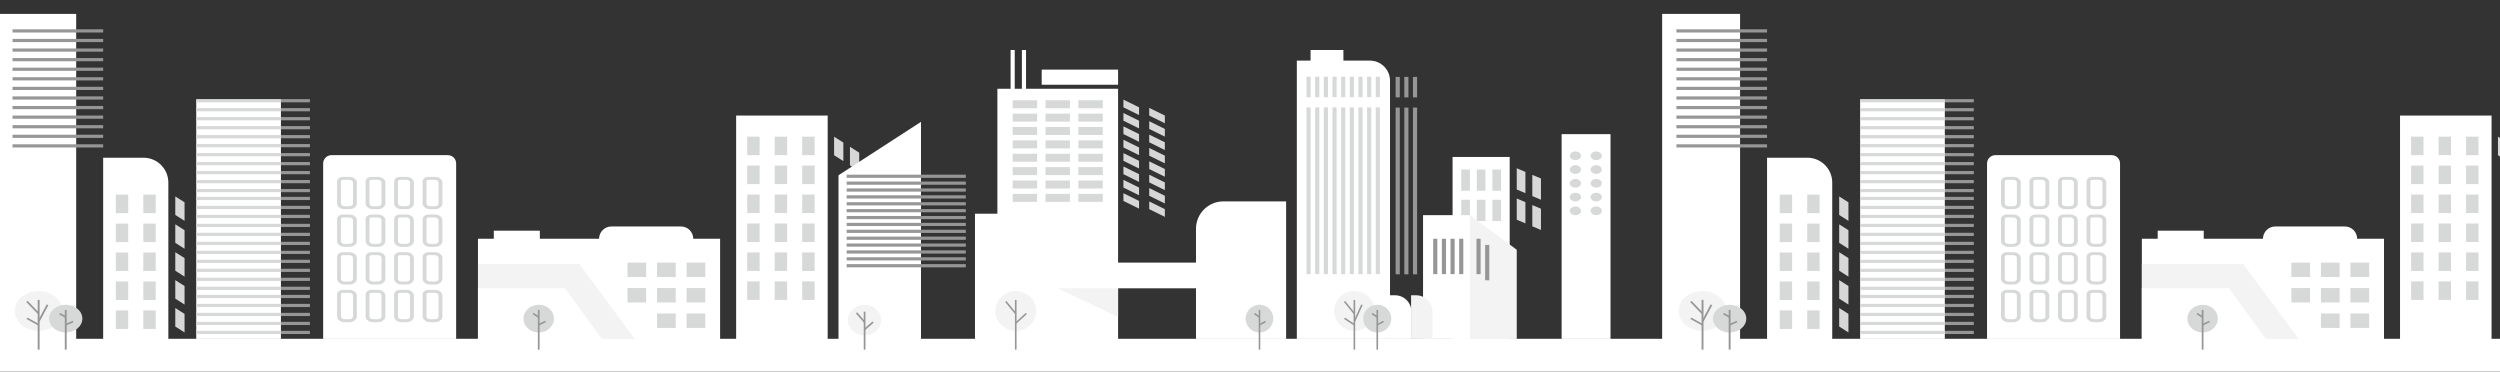 <?xml version="1.0" encoding="UTF-8"?><svg id="uuid-1ce0f21d-16c3-47d2-9b20-6084aa1a8373" xmlns="http://www.w3.org/2000/svg" xmlns:xlink="http://www.w3.org/1999/xlink" viewBox="0 0 1440 214"><rect x="0" y="0" width="1440" height="214" fill="#333333" stroke="none"/><defs><clipPath id="uuid-5279087c-1b4a-4439-a111-fe7d763db487"><rect x="0" width="1440" height="214" style="fill:none; stroke-width:0px;"/></clipPath></defs><rect y="195.143" width="1440" height="18.857" style="fill:#fff; stroke-width:0px;"/><g style="clip-path:url(#uuid-5279087c-1b4a-4439-a111-fe7d763db487);"><polygon points="485.77 92.797 480.434 89.401 480.434 78.736 485.77 82.132 485.77 92.797" style="fill:#d7d7d7; stroke-width:0px;"/><polygon points="494.913 98.617 489.577 95.221 489.577 84.556 494.913 87.952 494.913 98.617" style="fill:#d7d7d7; stroke-width:0px;"/><polygon points="106.303 127.203 100.967 123.807 100.967 113.143 106.303 116.539 106.303 127.203" style="fill:#d7d7d7; stroke-width:0px;"/><polygon points="106.303 143.271 100.967 139.875 100.967 129.211 106.303 132.607 106.303 143.271" style="fill:#d7d7d7; stroke-width:0px;"/><polygon points="106.303 159.339 100.967 155.943 100.967 145.279 106.303 148.675 106.303 159.339" style="fill:#d7d7d7; stroke-width:0px;"/><polygon points="106.303 175.407 100.967 172.011 100.967 161.346 106.303 164.743 106.303 175.407" style="fill:#d7d7d7; stroke-width:0px;"/><polygon points="106.303 191.475 100.967 188.079 100.967 177.414 106.303 180.811 106.303 191.475" style="fill:#d7d7d7; stroke-width:0px;"/><rect x="836.689" y="90.405" width="32.888" height="104.809" style="fill:#fff; stroke-width:0px;"/><rect x="841.676" y="97.654" width="4.986" height="12.232" style="fill:#d7d8d8; stroke-width:0px;"/><rect x="850.64" y="97.654" width="4.986" height="12.232" style="fill:#d7d8d8; stroke-width:0px;"/><rect x="859.605" y="97.654" width="4.986" height="12.232" style="fill:#d7d8d8; stroke-width:0px;"/><rect x="841.676" y="115.062" width="4.986" height="12.232" style="fill:#d7d8d8; stroke-width:0px;"/><rect x="850.64" y="115.062" width="4.986" height="12.232" style="fill:#d7d8d8; stroke-width:0px;"/><rect x="859.605" y="115.062" width="4.986" height="12.232" style="fill:#d7d8d8; stroke-width:0px;"/><polygon points="878.634 111.264 873.648 109.159 873.648 96.927 878.634 99.032 878.634 111.264" style="fill:#d7d7d7; stroke-width:0px;"/><polygon points="887.599 115.048 882.612 112.943 882.612 100.712 887.599 102.817 887.599 115.048" style="fill:#d7d7d7; stroke-width:0px;"/><polygon points="878.634 128.672 873.648 126.567 873.648 114.336 878.634 116.441 878.634 128.672" style="fill:#d7d7d7; stroke-width:0px;"/><polygon points="887.599 132.457 882.612 130.352 882.612 118.12 887.599 120.225 887.599 132.457" style="fill:#d7d7d7; stroke-width:0px;"/><rect x="819.677" y="123.929" width="26.986" height="71.285" style="fill:#fff; stroke-width:0px;"/><polygon points="873.648 195.214 846.662 195.214 846.662 123.929 873.648 143.862 873.648 195.214" style="fill:#f3f3f3; stroke-width:0px;"/><path d="m746.97,34.91h42.079c6.402,0,11.599,5.197,11.599,11.599v148.705h-53.678V34.91h0Z" style="fill:#fff; stroke-width:0px;"/><rect x="754.889" y="28.794" width="18.919" height="8.565" style="fill:#fff; stroke-width:0px;"/><path d="m800.647,170.071h2.874c5.213,0,9.446,4.233,9.446,9.446v15.697h-12.319v-25.143h0Z" style="fill:#fff; stroke-width:0px;"/><path d="m812.783,170.071h2.874c5.213,0,9.446,4.233,9.446,9.446v15.697h-12.319v-25.143h0Z" style="fill:#f3f3f3; stroke-width:0px;"/><rect x="574.497" y="51.13" width="69.517" height="145.024" style="fill:#fff; stroke-width:0px;"/><polygon points="530.498 196.154 482.98 196.154 482.98 100.941 530.498 70.18 530.498 196.154" style="fill:#fff; stroke-width:0px;"/><rect x="600.015" y="40.098" width="43.998" height="8.711" style="fill:#fff; stroke-width:0px;"/><rect x="615.855" y="151.262" width="76.557" height="14.798" style="fill:#fff; stroke-width:0px;"/><path d="m704.665,116.001h36.144v79.213h-51.918v-63.439c0-8.706,7.068-15.773,15.773-15.773Z" style="fill:#fff; stroke-width:0px;"/><rect x="561.59" y="123.097" width="21.706" height="73.057" style="fill:#fff; stroke-width:0px;"/><rect x="424.023" y="66.565" width="52.712" height="129.589" style="fill:#fff; stroke-width:0px;"/><rect x="275.309" y="137.52" width="139.474" height="58.634" style="fill:#fff; stroke-width:0px;"/><polygon points="365.595 195.214 275.309 195.214 275.309 152.059 333.706 152.059 365.595 195.214" style="fill:#f3f3f3; stroke-width:0px;"/><polygon points="346.586 195.214 275.309 195.214 275.309 166.06 325.467 166.06 346.586 195.214" style="fill:#fff; stroke-width:0px;"/><path d="m190.936,89.367h67.01c2.648,0,4.797,2.15,4.797,4.797v101.05h-76.604v-101.05c0-2.648,2.15-4.797,4.797-4.797Z" style="fill:#fff; stroke-width:0px;"/><rect x="284.428" y="132.876" width="26.519" height="6.003" style="fill:#fff; stroke-width:0px;"/><rect x="113.038" y="57.392" width="48.774" height="137.823" style="fill:#fff; stroke-width:0px;"/><path d="m59.424,90.849h23.232c7.9,0,14.313,6.414,14.313,14.313v90.151h-37.545v-104.465h0Z" style="fill:#fff; stroke-width:0px;"/><rect x="-1" y="8.003" width="44.878" height="187.328" style="fill:#fff; stroke-width:0px;"/><rect x="7.213" y="16.885" width="52.211" height="1.841" style="fill:#969696; opacity:.99; stroke-width:0px;"/><rect x="7.213" y="22.404" width="52.211" height="1.841" style="fill:#969696; opacity:.99; stroke-width:0px;"/><rect x="7.213" y="27.923" width="52.211" height="1.841" style="fill:#969696; opacity:.99; stroke-width:0px;"/><rect x="7.213" y="33.442" width="52.211" height="1.841" style="fill:#969696; opacity:.99; stroke-width:0px;"/><rect x="7.213" y="38.96" width="52.211" height="1.841" style="fill:#969696; opacity:.99; stroke-width:0px;"/><rect x="7.213" y="44.48" width="52.211" height="1.841" style="fill:#969696; opacity:.99; stroke-width:0px;"/><rect x="7.213" y="49.999" width="52.211" height="1.841" style="fill:#969696; opacity:.99; stroke-width:0px;"/><rect x="7.213" y="55.518" width="52.211" height="1.841" style="fill:#969696; opacity:.99; stroke-width:0px;"/><rect x="7.213" y="61.037" width="52.211" height="1.841" style="fill:#969696; opacity:.99; stroke-width:0px;"/><rect x="7.213" y="66.555" width="52.211" height="1.841" style="fill:#969696; opacity:.99; stroke-width:0px;"/><rect x="7.213" y="72.075" width="52.211" height="1.841" style="fill:#969696; opacity:.99; stroke-width:0px;"/><rect x="7.213" y="77.594" width="52.211" height="1.841" style="fill:#969696; opacity:.99; stroke-width:0px;"/><rect x="7.213" y="83.113" width="52.211" height="1.841" style="fill:#969696; opacity:.99; stroke-width:0px;"/><rect x="752.548" y="44.197" width="2.384" height="11.778" style="fill:#d7d8d8; stroke-width:0px;"/><rect x="757.535" y="44.197" width="2.384" height="11.778" style="fill:#d7d8d8; stroke-width:0px;"/><rect x="762.521" y="44.197" width="2.384" height="11.778" style="fill:#d7d8d8; stroke-width:0px;"/><rect x="767.508" y="44.197" width="2.384" height="11.778" style="fill:#d7d8d8; stroke-width:0px;"/><rect x="772.494" y="44.197" width="2.384" height="11.778" style="fill:#d7d8d8; stroke-width:0px;"/><rect x="777.481" y="44.197" width="2.384" height="11.778" style="fill:#d7d8d8; stroke-width:0px;"/><rect x="782.467" y="44.197" width="2.384" height="11.778" style="fill:#d7d8d8; stroke-width:0px;"/><rect x="787.454" y="44.197" width="2.384" height="11.778" style="fill:#d7d8d8; stroke-width:0px;"/><rect x="792.44" y="44.197" width="2.384" height="11.778" style="fill:#d7d8d8; stroke-width:0px;"/><rect x="752.548" y="61.865" width="2.384" height="96.041" style="fill:#d7d8d8; stroke-width:0px;"/><rect x="757.535" y="61.865" width="2.384" height="96.041" style="fill:#d7d8d8; stroke-width:0px;"/><rect x="762.521" y="61.865" width="2.384" height="96.041" style="fill:#d7d8d8; stroke-width:0px;"/><rect x="767.508" y="61.865" width="2.384" height="96.041" style="fill:#d7d8d8; stroke-width:0px;"/><rect x="772.494" y="61.865" width="2.384" height="96.041" style="fill:#d7d8d8; stroke-width:0px;"/><rect x="777.481" y="61.865" width="2.384" height="96.041" style="fill:#d7d8d8; stroke-width:0px;"/><rect x="782.467" y="61.865" width="2.384" height="96.041" style="fill:#d7d8d8; stroke-width:0px;"/><rect x="787.454" y="61.865" width="2.384" height="96.041" style="fill:#d7d8d8; stroke-width:0px;"/><rect x="792.44" y="61.865" width="2.384" height="96.041" style="fill:#d7d8d8; stroke-width:0px;"/><rect x="825.524" y="137.52" width="2.384" height="20.386" style="fill:#969696; stroke-width:0px;"/><rect x="830.511" y="137.52" width="2.384" height="20.386" style="fill:#969696; stroke-width:0px;"/><rect x="835.498" y="137.52" width="2.384" height="20.386" style="fill:#969696; stroke-width:0px;"/><rect x="840.484" y="137.52" width="2.384" height="20.386" style="fill:#969696; stroke-width:0px;"/><rect x="850.457" y="137.52" width="2.384" height="20.386" style="fill:#969696; stroke-width:0px;"/><rect x="855.443" y="141.069" width="2.384" height="20.386" style="fill:#969696; stroke-width:0px;"/><rect x="803.892" y="61.969" width="2.384" height="96.041" style="fill:#969696; stroke-width:0px;"/><rect x="808.878" y="61.969" width="2.384" height="96.041" style="fill:#969696; stroke-width:0px;"/><rect x="813.865" y="61.969" width="2.384" height="96.041" style="fill:#969696; stroke-width:0px;"/><rect x="803.892" y="44.301" width="2.384" height="11.779" style="fill:#969696; stroke-width:0px;"/><rect x="808.878" y="44.301" width="2.384" height="11.779" style="fill:#969696; stroke-width:0px;"/><rect x="813.865" y="44.301" width="2.384" height="11.779" style="fill:#969696; stroke-width:0px;"/><rect x="899.497" y="77.268" width="28.159" height="117.946" style="fill:#fff; stroke-width:0px;"/><path d="m910.667,89.726c0,1.376-1.445,2.492-3.227,2.492s-3.227-1.116-3.227-2.492,1.445-2.492,3.227-2.492,3.227,1.116,3.227,2.492Z" style="fill:#d7d8d8; stroke-width:0px;"/><path d="m922.651,89.726c0,1.376-1.445,2.492-3.227,2.492s-3.227-1.116-3.227-2.492,1.445-2.492,3.227-2.492,3.227,1.116,3.227,2.492Z" style="fill:#d7d8d8; stroke-width:0px;"/><path d="m910.667,97.654c0,1.376-1.445,2.492-3.227,2.492s-3.227-1.116-3.227-2.492,1.445-2.492,3.227-2.492,3.227,1.116,3.227,2.492Z" style="fill:#d7d8d8; stroke-width:0px;"/><path d="m922.651,97.654c0,1.376-1.445,2.492-3.227,2.492s-3.227-1.116-3.227-2.492,1.445-2.492,3.227-2.492,3.227,1.116,3.227,2.492Z" style="fill:#d7d8d8; stroke-width:0px;"/><path d="m910.667,105.582c0,1.376-1.445,2.492-3.227,2.492s-3.227-1.116-3.227-2.492,1.445-2.492,3.227-2.492,3.227,1.116,3.227,2.492Z" style="fill:#d7d8d8; stroke-width:0px;"/><path d="m922.651,105.582c0,1.376-1.445,2.492-3.227,2.492s-3.227-1.116-3.227-2.492,1.445-2.492,3.227-2.492,3.227,1.116,3.227,2.492Z" style="fill:#d7d8d8; stroke-width:0px;"/><path d="m910.667,113.51c0,1.376-1.445,2.492-3.227,2.492s-3.227-1.115-3.227-2.492,1.445-2.492,3.227-2.492,3.227,1.116,3.227,2.492Z" style="fill:#d7d8d8; stroke-width:0px;"/><path d="m922.651,113.51c0,1.376-1.445,2.492-3.227,2.492s-3.227-1.115-3.227-2.492,1.445-2.492,3.227-2.492,3.227,1.116,3.227,2.492Z" style="fill:#d7d8d8; stroke-width:0px;"/><path d="m910.667,121.437c0,1.376-1.445,2.492-3.227,2.492s-3.227-1.116-3.227-2.492,1.445-2.492,3.227-2.492,3.227,1.116,3.227,2.492Z" style="fill:#d7d8d8; stroke-width:0px;"/><path d="m922.651,121.437c0,1.376-1.445,2.492-3.227,2.492s-3.227-1.116-3.227-2.492,1.445-2.492,3.227-2.492,3.227,1.116,3.227,2.492Z" style="fill:#d7d8d8; stroke-width:0px;"/><polygon points="644.014 182.643 609.255 166.06 644.014 166.06 644.014 182.643" style="fill:#f3f3f3; stroke-width:0px;"/><rect x="487.674" y="100.608" width="68.637" height="1.841" style="fill:#969696; opacity:.99; stroke-width:0px;"/><rect x="487.674" y="104.572" width="68.637" height="1.841" style="fill:#969696; opacity:.99; stroke-width:0px;"/><rect x="487.674" y="108.536" width="68.637" height="1.841" style="fill:#969696; opacity:.99; stroke-width:0px;"/><rect x="487.674" y="112.499" width="68.637" height="1.841" style="fill:#969696; opacity:.99; stroke-width:0px;"/><rect x="487.674" y="116.463" width="68.637" height="1.841" style="fill:#969696; opacity:.99; stroke-width:0px;"/><rect x="487.674" y="120.427" width="68.637" height="1.841" style="fill:#969696; opacity:.99; stroke-width:0px;"/><rect x="487.674" y="124.391" width="68.637" height="1.841" style="fill:#969696; opacity:.99; stroke-width:0px;"/><rect x="487.674" y="128.355" width="68.637" height="1.841" style="fill:#969696; opacity:.99; stroke-width:0px;"/><rect x="487.674" y="132.319" width="68.637" height="1.841" style="fill:#969696; opacity:.99; stroke-width:0px;"/><rect x="487.674" y="136.283" width="68.637" height="1.841" style="fill:#969696; opacity:.99; stroke-width:0px;"/><rect x="487.674" y="140.247" width="68.637" height="1.841" style="fill:#969696; opacity:.99; stroke-width:0px;"/><rect x="487.674" y="144.211" width="68.637" height="1.841" style="fill:#969696; opacity:.99; stroke-width:0px;"/><rect x="487.674" y="148.175" width="68.637" height="1.841" style="fill:#969696; opacity:.99; stroke-width:0px;"/><rect x="487.674" y="152.139" width="68.637" height="1.841" style="fill:#969696; opacity:.99; stroke-width:0px;"/><rect x="583.296" y="57.752" width="14.08" height="4.602" style="fill:#d7d8d8; stroke-width:0px;"/><rect x="602.216" y="57.752" width="14.079" height="4.602" style="fill:#d7d8d8; stroke-width:0px;"/><rect x="621.135" y="57.752" width="14.079" height="4.602" style="fill:#d7d8d8; stroke-width:0px;"/><rect x="583.296" y="65.453" width="14.08" height="4.602" style="fill:#d7d8d8; stroke-width:0px;"/><rect x="602.216" y="65.453" width="14.079" height="4.602" style="fill:#d7d8d8; stroke-width:0px;"/><rect x="621.135" y="65.453" width="14.079" height="4.602" style="fill:#d7d8d8; stroke-width:0px;"/><rect x="583.296" y="73.155" width="14.08" height="4.602" style="fill:#d7d8d8; stroke-width:0px;"/><rect x="602.216" y="73.155" width="14.079" height="4.602" style="fill:#d7d8d8; stroke-width:0px;"/><rect x="621.135" y="73.155" width="14.079" height="4.602" style="fill:#d7d8d8; stroke-width:0px;"/><rect x="583.296" y="80.856" width="14.08" height="4.602" style="fill:#d7d8d8; stroke-width:0px;"/><rect x="602.216" y="80.856" width="14.079" height="4.602" style="fill:#d7d8d8; stroke-width:0px;"/><rect x="621.135" y="80.856" width="14.079" height="4.602" style="fill:#d7d8d8; stroke-width:0px;"/><rect x="583.296" y="88.557" width="14.08" height="4.602" style="fill:#d7d8d8; stroke-width:0px;"/><rect x="602.216" y="88.557" width="14.079" height="4.602" style="fill:#d7d8d8; stroke-width:0px;"/><rect x="621.135" y="88.557" width="14.079" height="4.602" style="fill:#d7d8d8; stroke-width:0px;"/><rect x="583.296" y="96.259" width="14.08" height="4.602" style="fill:#d7d8d8; stroke-width:0px;"/><rect x="602.216" y="96.259" width="14.079" height="4.602" style="fill:#d7d8d8; stroke-width:0px;"/><rect x="621.135" y="96.259" width="14.079" height="4.602" style="fill:#d7d8d8; stroke-width:0px;"/><rect x="583.296" y="103.96" width="14.08" height="4.602" style="fill:#d7d8d8; stroke-width:0px;"/><rect x="602.216" y="103.96" width="14.079" height="4.602" style="fill:#d7d8d8; stroke-width:0px;"/><rect x="621.135" y="103.96" width="14.079" height="4.602" style="fill:#d7d8d8; stroke-width:0px;"/><rect x="583.296" y="111.662" width="14.08" height="4.602" style="fill:#d7d8d8; stroke-width:0px;"/><rect x="602.216" y="111.662" width="14.079" height="4.602" style="fill:#d7d8d8; stroke-width:0px;"/><rect x="621.135" y="111.662" width="14.079" height="4.602" style="fill:#d7d8d8; stroke-width:0px;"/><polygon points="656.092 66.263 647.093 61.827 647.093 57.392 656.092 61.827 656.092 66.263" style="fill:#d7d7d7; stroke-width:0px;"/><polygon points="656.092 73.965 647.093 69.529 647.093 65.093 656.092 69.529 656.092 73.965" style="fill:#d7d7d7; stroke-width:0px;"/><polygon points="656.092 81.666 647.093 77.23 647.093 72.794 656.092 77.23 656.092 81.666" style="fill:#d7d7d7; stroke-width:0px;"/><polygon points="656.092 89.367 647.093 84.931 647.093 80.496 656.092 84.931 656.092 89.367" style="fill:#d7d7d7; stroke-width:0px;"/><polygon points="656.092 97.069 647.093 92.633 647.093 88.197 656.092 92.633 656.092 97.069" style="fill:#d7d7d7; stroke-width:0px;"/><polygon points="656.092 104.77 647.093 100.334 647.093 95.898 656.092 100.334 656.092 104.77" style="fill:#d7d7d7; stroke-width:0px;"/><polygon points="656.092 112.472 647.093 108.036 647.093 103.6 656.092 108.036 656.092 112.472" style="fill:#d7d7d7; stroke-width:0px;"/><polygon points="656.092 120.173 647.093 115.737 647.093 111.301 656.092 115.737 656.092 120.173" style="fill:#d7d7d7; stroke-width:0px;"/><polygon points="670.952 71.001 661.953 66.565 661.953 62.13 670.952 66.565 670.952 71.001" style="fill:#d7d7d7; stroke-width:0px;"/><polygon points="670.952 78.703 661.953 74.267 661.953 69.831 670.952 74.267 670.952 78.703" style="fill:#d7d7d7; stroke-width:0px;"/><polygon points="670.952 86.404 661.953 81.968 661.953 77.532 670.952 81.968 670.952 86.404" style="fill:#d7d7d7; stroke-width:0px;"/><polygon points="670.952 94.105 661.953 89.669 661.953 85.233 670.952 89.669 670.952 94.105" style="fill:#d7d7d7; stroke-width:0px;"/><polygon points="670.952 101.807 661.953 97.371 661.953 92.935 670.952 97.371 670.952 101.807" style="fill:#d7d7d7; stroke-width:0px;"/><polygon points="670.952 109.508 661.953 105.072 661.953 100.636 670.952 105.072 670.952 109.508" style="fill:#d7d7d7; stroke-width:0px;"/><polygon points="670.952 117.21 661.953 112.774 661.953 108.338 670.952 112.774 670.952 117.21" style="fill:#d7d7d7; stroke-width:0px;"/><polygon points="670.952 124.911 661.953 120.475 661.953 116.039 670.952 120.475 670.952 124.911" style="fill:#d7d7d7; stroke-width:0px;"/><rect x="582.104" y="28.794" width="2.384" height="24.463" style="fill:#fff; stroke-width:0px;"/><rect x="588.606" y="28.794" width="2.384" height="24.463" style="fill:#fff; stroke-width:0px;"/><rect x="430.396" y="78.702" width="7.151" height="10.665" style="fill:#d7d8d8; stroke-width:0px;"/><rect x="446.229" y="78.702" width="7.151" height="10.665" style="fill:#d7d8d8; stroke-width:0px;"/><rect x="462.062" y="78.702" width="7.151" height="10.665" style="fill:#d7d8d8; stroke-width:0px;"/><rect x="430.396" y="95.379" width="7.151" height="10.665" style="fill:#d7d8d8; stroke-width:0px;"/><rect x="446.229" y="95.379" width="7.151" height="10.665" style="fill:#d7d8d8; stroke-width:0px;"/><rect x="462.062" y="95.379" width="7.151" height="10.665" style="fill:#d7d8d8; stroke-width:0px;"/><rect x="430.396" y="112.056" width="7.151" height="10.665" style="fill:#d7d8d8; stroke-width:0px;"/><rect x="446.229" y="112.056" width="7.151" height="10.665" style="fill:#d7d8d8; stroke-width:0px;"/><rect x="462.062" y="112.056" width="7.151" height="10.665" style="fill:#d7d8d8; stroke-width:0px;"/><rect x="430.396" y="128.733" width="7.151" height="10.665" style="fill:#d7d8d8; stroke-width:0px;"/><rect x="446.229" y="128.733" width="7.151" height="10.665" style="fill:#d7d8d8; stroke-width:0px;"/><rect x="462.062" y="128.733" width="7.151" height="10.665" style="fill:#d7d8d8; stroke-width:0px;"/><rect x="430.396" y="145.409" width="7.151" height="10.665" style="fill:#d7d8d8; stroke-width:0px;"/><rect x="446.229" y="145.409" width="7.151" height="10.665" style="fill:#d7d8d8; stroke-width:0px;"/><rect x="462.062" y="145.409" width="7.151" height="10.665" style="fill:#d7d8d8; stroke-width:0px;"/><rect x="430.396" y="162.086" width="7.151" height="10.665" style="fill:#d7d8d8; stroke-width:0px;"/><rect x="446.229" y="162.086" width="7.151" height="10.665" style="fill:#d7d8d8; stroke-width:0px;"/><rect x="462.062" y="162.086" width="7.151" height="10.665" style="fill:#d7d8d8; stroke-width:0px;"/><rect x="66.714" y="112.098" width="7.151" height="10.665" style="fill:#d7d8d8; stroke-width:0px;"/><rect x="82.547" y="112.098" width="7.151" height="10.665" style="fill:#d7d8d8; stroke-width:0px;"/><rect x="66.714" y="128.775" width="7.151" height="10.665" style="fill:#d7d8d8; stroke-width:0px;"/><rect x="82.547" y="128.775" width="7.151" height="10.665" style="fill:#d7d8d8; stroke-width:0px;"/><rect x="66.714" y="145.452" width="7.151" height="10.665" style="fill:#d7d8d8; stroke-width:0px;"/><rect x="82.547" y="145.452" width="7.151" height="10.665" style="fill:#d7d8d8; stroke-width:0px;"/><rect x="66.714" y="162.128" width="7.151" height="10.665" style="fill:#d7d8d8; stroke-width:0px;"/><rect x="82.547" y="162.128" width="7.151" height="10.665" style="fill:#d7d8d8; stroke-width:0px;"/><rect x="66.714" y="178.805" width="7.151" height="10.665" style="fill:#d7d8d8; stroke-width:0px;"/><rect x="82.547" y="178.805" width="7.151" height="10.665" style="fill:#d7d8d8; stroke-width:0px;"/><rect x="361.436" y="151.262" width="10.761" height="8.31" style="fill:#d7d8d8; stroke-width:0px;"/><rect x="378.454" y="151.262" width="10.761" height="8.31" style="fill:#d7d8d8; stroke-width:0px;"/><rect x="395.472" y="151.262" width="10.761" height="8.31" style="fill:#d7d8d8; stroke-width:0px;"/><rect x="361.436" y="165.916" width="10.761" height="8.31" style="fill:#d7d8d8; stroke-width:0px;"/><rect x="378.454" y="165.916" width="10.761" height="8.31" style="fill:#d7d8d8; stroke-width:0px;"/><rect x="395.472" y="165.916" width="10.761" height="8.31" style="fill:#d7d8d8; stroke-width:0px;"/><rect x="378.454" y="180.571" width="10.761" height="8.31" style="fill:#d7d8d8; stroke-width:0px;"/><rect x="395.472" y="180.571" width="10.761" height="8.31" style="fill:#d7d8d8; stroke-width:0px;"/><path d="m352.173,130.446h40.046c3.924,0,7.11,3.186,7.11,7.11v.133h-54.267v-.133c0-3.924,3.186-7.11,7.11-7.11Z" style="fill:#fff; stroke-width:0px;"/><path d="m201.247,120.497h-2.786c-2.37,0-4.298-1.489-4.298-3.319v-12.681c0-1.451,1.529-2.632,3.408-2.632h3.676c2.37,0,4.298,1.489,4.298,3.319v11.994c0,1.83-1.928,3.319-4.298,3.319Zm-3.676-16.918c-.655,0-1.188.411-1.188.917v12.681c0,.885.932,1.604,2.078,1.604h2.786c1.146,0,2.078-.72,2.078-1.604v-11.994c0-.885-.932-1.604-2.078-1.604h-3.676Z" style="fill:#d7d8d8; stroke-width:0px;"/><path d="m217.673,120.497h-2.786c-2.37,0-4.298-1.489-4.298-3.319v-12.681c0-1.451,1.529-2.632,3.408-2.632h3.676c2.37,0,4.298,1.489,4.298,3.319v11.994c0,1.83-1.928,3.319-4.298,3.319Zm-3.676-16.918c-.655,0-1.188.411-1.188.917v12.681c0,.885.932,1.604,2.078,1.604h2.786c1.146,0,2.078-.72,2.078-1.604v-11.994c0-.885-.932-1.604-2.078-1.604h-3.676Z" style="fill:#d7d8d8; stroke-width:0px;"/><path d="m234.099,120.497h-2.786c-2.37,0-4.298-1.489-4.298-3.319v-12.681c0-1.451,1.529-2.632,3.408-2.632h3.676c2.37,0,4.298,1.489,4.298,3.319v11.994c0,1.83-1.928,3.319-4.298,3.319Zm-3.676-16.918c-.655,0-1.188.411-1.188.917v12.681c0,.885.932,1.604,2.078,1.604h2.786c1.146,0,2.078-.72,2.078-1.604v-11.994c0-.885-.932-1.604-2.078-1.604h-3.676Z" style="fill:#d7d8d8; stroke-width:0px;"/><path d="m250.524,120.497h-2.786c-2.37,0-4.298-1.489-4.298-3.319v-12.681c0-1.451,1.529-2.632,3.408-2.632h3.676c2.37,0,4.298,1.489,4.298,3.319v11.994c0,1.83-1.928,3.319-4.298,3.319Zm-3.676-16.918c-.655,0-1.188.411-1.188.917v12.681c0,.885.932,1.604,2.078,1.604h2.786c1.146,0,2.078-.72,2.078-1.604v-11.994c0-.885-.932-1.604-2.078-1.604h-3.676Z" style="fill:#d7d8d8; stroke-width:0px;"/><path d="m201.247,142.192h-2.786c-2.37,0-4.298-1.489-4.298-3.319v-12.682c0-1.451,1.529-2.632,3.408-2.632h3.676c2.37,0,4.298,1.489,4.298,3.319v11.994c0,1.83-1.928,3.319-4.298,3.319Zm-3.676-16.918c-.655,0-1.188.411-1.188.917v12.682c0,.884.932,1.604,2.078,1.604h2.786c1.146,0,2.078-.72,2.078-1.604v-11.994c0-.885-.932-1.604-2.078-1.604h-3.676Z" style="fill:#d7d8d8; stroke-width:0px;"/><path d="m217.673,142.192h-2.786c-2.37,0-4.298-1.489-4.298-3.319v-12.682c0-1.451,1.529-2.632,3.408-2.632h3.676c2.37,0,4.298,1.489,4.298,3.319v11.994c0,1.83-1.928,3.319-4.298,3.319Zm-3.676-16.918c-.655,0-1.188.411-1.188.917v12.682c0,.884.932,1.604,2.078,1.604h2.786c1.146,0,2.078-.72,2.078-1.604v-11.994c0-.885-.932-1.604-2.078-1.604h-3.676Z" style="fill:#d7d8d8; stroke-width:0px;"/><path d="m234.099,142.192h-2.786c-2.37,0-4.298-1.489-4.298-3.319v-12.682c0-1.451,1.529-2.632,3.408-2.632h3.676c2.37,0,4.298,1.489,4.298,3.319v11.994c0,1.83-1.928,3.319-4.298,3.319Zm-3.676-16.918c-.655,0-1.188.411-1.188.917v12.682c0,.884.932,1.604,2.078,1.604h2.786c1.146,0,2.078-.72,2.078-1.604v-11.994c0-.885-.932-1.604-2.078-1.604h-3.676Z" style="fill:#d7d8d8; stroke-width:0px;"/><path d="m250.524,142.192h-2.786c-2.37,0-4.298-1.489-4.298-3.319v-12.682c0-1.451,1.529-2.632,3.408-2.632h3.676c2.37,0,4.298,1.489,4.298,3.319v11.994c0,1.83-1.928,3.319-4.298,3.319Zm-3.676-16.918c-.655,0-1.188.411-1.188.917v12.682c0,.884.932,1.604,2.078,1.604h2.786c1.146,0,2.078-.72,2.078-1.604v-11.994c0-.885-.932-1.604-2.078-1.604h-3.676Z" style="fill:#d7d8d8; stroke-width:0px;"/><path d="m201.247,163.888h-2.786c-2.37,0-4.298-1.489-4.298-3.319v-12.682c0-1.451,1.529-2.632,3.408-2.632h3.676c2.37,0,4.298,1.489,4.298,3.319v11.994c0,1.83-1.928,3.319-4.298,3.319Zm-3.676-16.918c-.655,0-1.188.411-1.188.917v12.682c0,.884.932,1.604,2.078,1.604h2.786c1.146,0,2.078-.72,2.078-1.604v-11.994c0-.885-.932-1.604-2.078-1.604h-3.676Z" style="fill:#d7d8d8; stroke-width:0px;"/><path d="m217.673,163.888h-2.786c-2.37,0-4.298-1.489-4.298-3.319v-12.682c0-1.451,1.529-2.632,3.408-2.632h3.676c2.37,0,4.298,1.489,4.298,3.319v11.994c0,1.83-1.928,3.319-4.298,3.319Zm-3.676-16.918c-.655,0-1.188.411-1.188.917v12.682c0,.884.932,1.604,2.078,1.604h2.786c1.146,0,2.078-.72,2.078-1.604v-11.994c0-.885-.932-1.604-2.078-1.604h-3.676Z" style="fill:#d7d8d8; stroke-width:0px;"/><path d="m234.099,163.888h-2.786c-2.37,0-4.298-1.489-4.298-3.319v-12.682c0-1.451,1.529-2.632,3.408-2.632h3.676c2.37,0,4.298,1.489,4.298,3.319v11.994c0,1.83-1.928,3.319-4.298,3.319Zm-3.676-16.918c-.655,0-1.188.411-1.188.917v12.682c0,.884.932,1.604,2.078,1.604h2.786c1.146,0,2.078-.72,2.078-1.604v-11.994c0-.885-.932-1.604-2.078-1.604h-3.676Z" style="fill:#d7d8d8; stroke-width:0px;"/><path d="m250.524,163.888h-2.786c-2.37,0-4.298-1.489-4.298-3.319v-12.682c0-1.451,1.529-2.632,3.408-2.632h3.676c2.37,0,4.298,1.489,4.298,3.319v11.994c0,1.83-1.928,3.319-4.298,3.319Zm-3.676-16.918c-.655,0-1.188.411-1.188.917v12.682c0,.884.932,1.604,2.078,1.604h2.786c1.146,0,2.078-.72,2.078-1.604v-11.994c0-.885-.932-1.604-2.078-1.604h-3.676Z" style="fill:#d7d8d8; stroke-width:0px;"/><path d="m201.247,185.584h-2.786c-2.37,0-4.298-1.489-4.298-3.319v-12.681c0-1.451,1.529-2.632,3.408-2.632h3.676c2.37,0,4.298,1.489,4.298,3.319v11.994c0,1.83-1.928,3.319-4.298,3.319Zm-3.676-16.918c-.655,0-1.188.411-1.188.917v12.681c0,.885.932,1.604,2.078,1.604h2.786c1.146,0,2.078-.72,2.078-1.604v-11.994c0-.884-.932-1.604-2.078-1.604h-3.676Z" style="fill:#d7d8d8; stroke-width:0px;"/><path d="m217.673,185.584h-2.786c-2.37,0-4.298-1.489-4.298-3.319v-12.681c0-1.451,1.529-2.632,3.408-2.632h3.676c2.37,0,4.298,1.489,4.298,3.319v11.994c0,1.83-1.928,3.319-4.298,3.319Zm-3.676-16.918c-.655,0-1.188.411-1.188.917v12.681c0,.885.932,1.604,2.078,1.604h2.786c1.146,0,2.078-.72,2.078-1.604v-11.994c0-.884-.932-1.604-2.078-1.604h-3.676Z" style="fill:#d7d8d8; stroke-width:0px;"/><path d="m234.099,185.584h-2.786c-2.37,0-4.298-1.489-4.298-3.319v-12.681c0-1.451,1.529-2.632,3.408-2.632h3.676c2.37,0,4.298,1.489,4.298,3.319v11.994c0,1.83-1.928,3.319-4.298,3.319Zm-3.676-16.918c-.655,0-1.188.411-1.188.917v12.681c0,.885.932,1.604,2.078,1.604h2.786c1.146,0,2.078-.72,2.078-1.604v-11.994c0-.884-.932-1.604-2.078-1.604h-3.676Z" style="fill:#d7d8d8; stroke-width:0px;"/><path d="m250.524,185.584h-2.786c-2.37,0-4.298-1.489-4.298-3.319v-12.681c0-1.451,1.529-2.632,3.408-2.632h3.676c2.37,0,4.298,1.489,4.298,3.319v11.994c0,1.83-1.928,3.319-4.298,3.319Zm-3.676-16.918c-.655,0-1.188.411-1.188.917v12.681c0,.885.932,1.604,2.078,1.604h2.786c1.146,0,2.078-.72,2.078-1.604v-11.994c0-.884-.932-1.604-2.078-1.604h-3.676Z" style="fill:#d7d8d8; stroke-width:0px;"/><rect x="161.811" y="57.098" width="16.701" height="1.841" style="fill:#969696; stroke-width:0px;"/><rect x="161.811" y="62.274" width="16.701" height="1.841" style="fill:#969696; stroke-width:0px;"/><rect x="161.811" y="67.451" width="16.701" height="1.841" style="fill:#969696; stroke-width:0px;"/><rect x="161.811" y="72.628" width="16.701" height="1.841" style="fill:#969696; stroke-width:0px;"/><rect x="161.811" y="77.805" width="16.701" height="1.841" style="fill:#969696; stroke-width:0px;"/><rect x="161.811" y="82.981" width="16.701" height="1.841" style="fill:#969696; stroke-width:0px;"/><rect x="161.811" y="88.158" width="16.701" height="1.841" style="fill:#969696; stroke-width:0px;"/><rect x="161.811" y="93.335" width="16.701" height="1.841" style="fill:#969696; stroke-width:0px;"/><rect x="161.811" y="98.512" width="16.701" height="1.841" style="fill:#969696; stroke-width:0px;"/><rect x="161.811" y="103.688" width="16.701" height="1.841" style="fill:#969696; stroke-width:0px;"/><rect x="161.811" y="108.865" width="16.701" height="1.841" style="fill:#969696; stroke-width:0px;"/><rect x="161.811" y="113.385" width="16.701" height="1.841" style="fill:#969696; stroke-width:0px;"/><rect x="161.811" y="118.562" width="16.701" height="1.841" style="fill:#969696; stroke-width:0px;"/><rect x="161.811" y="123.739" width="16.701" height="1.841" style="fill:#969696; stroke-width:0px;"/><rect x="161.811" y="128.916" width="16.701" height="1.841" style="fill:#969696; stroke-width:0px;"/><rect x="161.811" y="134.092" width="16.701" height="1.841" style="fill:#969696; stroke-width:0px;"/><rect x="161.811" y="139.269" width="16.701" height="1.841" style="fill:#969696; stroke-width:0px;"/><rect x="161.811" y="144.446" width="16.701" height="1.841" style="fill:#969696; stroke-width:0px;"/><rect x="161.811" y="149.623" width="16.701" height="1.841" style="fill:#969696; stroke-width:0px;"/><rect x="161.811" y="154.799" width="16.701" height="1.841" style="fill:#969696; stroke-width:0px;"/><rect x="161.811" y="159.976" width="16.701" height="1.841" style="fill:#969696; stroke-width:0px;"/><rect x="161.811" y="165.152" width="16.701" height="1.841" style="fill:#969696; stroke-width:0px;"/><rect x="161.811" y="169.848" width="16.701" height="1.841" style="fill:#969696; stroke-width:0px;"/><rect x="161.811" y="175.024" width="16.701" height="1.841" style="fill:#969696; stroke-width:0px;"/><rect x="161.811" y="180.201" width="16.701" height="1.841" style="fill:#969696; stroke-width:0px;"/><rect x="161.811" y="185.378" width="16.701" height="1.841" style="fill:#969696; stroke-width:0px;"/><rect x="161.811" y="190.555" width="16.701" height="1.841" style="fill:#969696; stroke-width:0px;"/><rect x="113.038" y="57.098" width="48.774" height="1.841" style="fill:#d7d8d8; stroke-width:0px;"/><rect x="113.038" y="62.274" width="48.774" height="1.841" style="fill:#d7d8d8; stroke-width:0px;"/><rect x="113.038" y="67.451" width="48.774" height="1.841" style="fill:#d7d8d8; stroke-width:0px;"/><rect x="113.038" y="72.628" width="48.774" height="1.841" style="fill:#d7d8d8; stroke-width:0px;"/><rect x="113.038" y="77.805" width="48.774" height="1.841" style="fill:#d7d8d8; stroke-width:0px;"/><rect x="113.038" y="82.981" width="48.774" height="1.841" style="fill:#d7d8d8; stroke-width:0px;"/><rect x="113.038" y="88.158" width="48.774" height="1.841" style="fill:#d7d8d8; stroke-width:0px;"/><rect x="113.038" y="93.335" width="48.774" height="1.841" style="fill:#d7d8d8; stroke-width:0px;"/><rect x="113.038" y="98.512" width="48.774" height="1.841" style="fill:#d7d8d8; stroke-width:0px;"/><rect x="113.038" y="103.688" width="48.774" height="1.841" style="fill:#d7d8d8; stroke-width:0px;"/><rect x="113.038" y="108.865" width="48.774" height="1.841" style="fill:#d7d8d8; stroke-width:0px;"/><rect x="113.038" y="113.385" width="48.774" height="1.841" style="fill:#d7d8d8; stroke-width:0px;"/><rect x="113.038" y="118.562" width="48.774" height="1.841" style="fill:#d7d8d8; stroke-width:0px;"/><rect x="113.038" y="123.739" width="48.774" height="1.841" style="fill:#d7d8d8; stroke-width:0px;"/><rect x="113.038" y="128.916" width="48.774" height="1.841" style="fill:#d7d8d8; stroke-width:0px;"/><rect x="113.038" y="134.092" width="48.774" height="1.841" style="fill:#d7d8d8; stroke-width:0px;"/><rect x="113.038" y="139.269" width="48.774" height="1.841" style="fill:#d7d8d8; stroke-width:0px;"/><rect x="113.038" y="144.446" width="48.774" height="1.841" style="fill:#d7d8d8; stroke-width:0px;"/><rect x="113.038" y="149.623" width="48.774" height="1.841" style="fill:#d7d8d8; stroke-width:0px;"/><rect x="113.038" y="154.799" width="48.774" height="1.841" style="fill:#d7d8d8; stroke-width:0px;"/><rect x="113.038" y="159.976" width="48.774" height="1.841" style="fill:#d7d8d8; stroke-width:0px;"/><rect x="113.038" y="165.152" width="48.774" height="1.841" style="fill:#d7d8d8; stroke-width:0px;"/><rect x="113.038" y="169.848" width="48.774" height="1.841" style="fill:#d7d8d8; stroke-width:0px;"/><rect x="113.038" y="175.024" width="48.774" height="1.841" style="fill:#d7d8d8; stroke-width:0px;"/><rect x="113.038" y="180.201" width="48.774" height="1.841" style="fill:#d7d8d8; stroke-width:0px;"/><rect x="113.038" y="185.378" width="48.774" height="1.841" style="fill:#d7d8d8; stroke-width:0px;"/><rect x="113.038" y="190.555" width="48.774" height="1.841" style="fill:#d7d8d8; stroke-width:0px;"/><ellipse cx="585.068" cy="179.104" rx="11.538" ry="11.232" style="fill:#f3f3f3; stroke-width:0px;"/><path d="m585.069,190.566c-6.493,0-11.775-5.142-11.775-11.462,0-6.32,5.282-11.462,11.775-11.462,6.492,0,11.775,5.142,11.775,11.462,0,6.32-5.282,11.462-11.775,11.462Zm0-22.463c-6.232,0-11.302,4.935-11.302,11.001s5.07,11.002,11.302,11.002,11.302-4.936,11.302-11.002-5.07-11.001-11.302-11.001Z" style="fill:#f3f3f3; stroke-width:0px;"/><rect x="584.596" y="172.751" width=".946" height="28.638" style="fill:#969696; stroke-width:0px;"/><polygon points="584.699 180.925 578.948 173.924 579.687 173.349 585.438 180.35 584.699 180.925" style="fill:#969696; stroke-width:0px;"/><polygon points="585.392 186.45 584.745 185.778 590.823 180.236 591.47 180.907 585.392 186.45" style="fill:#969696; stroke-width:0px;"/><ellipse cx="498.005" cy="184.377" rx="9.338" ry="8.574" style="fill:#f3f3f3; stroke-width:0px;"/><path d="m498.005,193.181c-5.287,0-9.589-3.95-9.589-8.804s4.302-8.804,9.589-8.804,9.589,3.95,9.589,8.804-4.301,8.804-9.589,8.804Zm0-17.148c-5.011,0-9.088,3.743-9.088,8.344s4.077,8.344,9.088,8.344,9.088-3.743,9.088-8.344-4.077-8.344-9.088-8.344Z" style="fill:#f3f3f3; stroke-width:0px;"/><rect x="497.504" y="179.527" width="1.002" height="21.862" style="fill:#969696; stroke-width:0px;"/><polygon points="497.614 185.835 492.959 180.491 493.742 179.916 498.397 185.26 497.614 185.835" style="fill:#969696; stroke-width:0px;"/><polygon points="498.348 190.064 497.663 189.393 502.582 185.161 503.267 185.833 498.348 190.064" style="fill:#969696; stroke-width:0px;"/><ellipse cx="780.119" cy="179.104" rx="11.394" ry="11.232" style="fill:#f3f3f3; stroke-width:0px;"/><path d="m780.119,190.566c-6.411,0-11.628-5.142-11.628-11.462,0-6.32,5.216-11.462,11.628-11.462,6.412,0,11.628,5.142,11.628,11.462,0,6.32-5.216,11.462-11.628,11.462Zm0-22.463c-6.154,0-11.161,4.935-11.161,11.001s5.007,11.002,11.161,11.002,11.161-4.936,11.161-11.002-5.007-11.001-11.161-11.001Z" style="fill:#f3f3f3; stroke-width:0px;"/><rect x="779.652" y="172.751" width=".934" height="28.638" style="fill:#969696; stroke-width:0px;"/><polygon points="779.754 180.925 774.074 173.924 774.804 173.349 780.483 180.35 779.754 180.925" style="fill:#969696; stroke-width:0px;"/><polygon points="780.545 185.361 779.692 184.987 784.037 175.352 784.89 175.726 780.545 185.361" style="fill:#969696; stroke-width:0px;"/><polygon points="779.86 187.453 774.18 183.725 774.698 182.959 780.378 186.687 779.86 187.453" style="fill:#969696; stroke-width:0px;"/><ellipse cx="725.462" cy="183.529" rx="7.969" ry="7.99" style="fill:#d7d8d8; stroke-width:0px;"/><rect x="725.003" y="178.516" width=".918" height="22.873" style="fill:#969696; stroke-width:0px;"/><polygon points="725.201 183.022 722.302 181.016 722.823 180.258 725.722 182.264 725.201 183.022" style="fill:#969696; stroke-width:0px;"/><polygon points="725.678 187.476 725.245 186.664 728.785 184.768 729.218 185.58 725.678 187.476" style="fill:#969696; stroke-width:0px;"/><ellipse cx="310.306" cy="183.529" rx="8.776" ry="7.99" style="fill:#d7d8d8; stroke-width:0px;"/><rect x="309.8" y="178.516" width="1.011" height="22.873" style="fill:#969696; stroke-width:0px;"/><polygon points="310.019 183.022 306.826 181.016 307.4 180.258 310.593 182.264 310.019 183.022" style="fill:#969696; stroke-width:0px;"/><polygon points="310.544 187.476 310.068 186.664 313.965 184.768 314.442 185.58 310.544 187.476" style="fill:#969696; stroke-width:0px;"/><ellipse cx="793.308" cy="183.529" rx="8.106" ry="7.99" style="fill:#d7d8d8; stroke-width:0px;"/><rect x="792.841" y="178.516" width=".934" height="22.873" style="fill:#969696; stroke-width:0px;"/><polygon points="793.043 183.022 790.094 181.016 790.623 180.258 793.573 182.264 793.043 183.022" style="fill:#969696; stroke-width:0px;"/><polygon points="793.528 187.476 793.088 186.664 796.688 184.768 797.128 185.58 793.528 187.476" style="fill:#969696; stroke-width:0px;"/><ellipse cx="22.259" cy="179.104" rx="13.481" ry="11.232" style="fill:#f3f3f3; stroke-width:0px;"/><path d="m22.259,190.566c-7.586,0-13.757-5.142-13.757-11.462,0-6.32,6.172-11.462,13.757-11.462s13.757,5.142,13.757,11.462c0,6.32-6.172,11.462-13.757,11.462Zm0-22.463c-7.281,0-13.205,4.935-13.205,11.001s5.924,11.002,13.205,11.002,13.205-4.936,13.205-11.002-5.924-11.001-13.205-11.001Z" style="fill:#f3f3f3; stroke-width:0px;"/><rect x="21.706" y="172.751" width="1.105" height="28.638" style="fill:#969696; stroke-width:0px;"/><polygon points="21.827 180.925 15.108 173.924 15.97 173.349 22.69 180.35 21.827 180.925" style="fill:#969696; stroke-width:0px;"/><polygon points="22.763 185.361 21.754 184.987 26.894 175.352 27.904 175.726 22.763 185.361" style="fill:#969696; stroke-width:0px;"/><polygon points="21.952 187.453 15.233 183.725 15.845 182.959 22.565 186.687 21.952 187.453" style="fill:#969696; stroke-width:0px;"/><ellipse cx="37.863" cy="183.529" rx="9.59" ry="7.99" style="fill:#d7d8d8; stroke-width:0px;"/><rect x="37.311" y="178.516" width="1.105" height="22.873" style="fill:#969696; stroke-width:0px;"/><polygon points="37.55 183.022 34.06 181.016 34.687 180.258 38.177 182.264 37.55 183.022" style="fill:#969696; stroke-width:0px;"/><polygon points="38.124 187.476 37.603 186.664 41.862 184.768 42.383 185.58 38.124 187.476" style="fill:#969696; stroke-width:0px;"/><polygon points="1444.17 92.797 1438.834 89.401 1438.834 78.736 1444.17 82.132 1444.17 92.797" style="fill:#d7d7d7; stroke-width:0px;"/><polygon points="1064.703 127.203 1059.367 123.807 1059.367 113.143 1064.703 116.539 1064.703 127.203" style="fill:#d7d7d7; stroke-width:0px;"/><polygon points="1064.703 143.271 1059.367 139.875 1059.367 129.211 1064.703 132.607 1064.703 143.271" style="fill:#d7d7d7; stroke-width:0px;"/><polygon points="1064.703 159.339 1059.367 155.943 1059.367 145.279 1064.703 148.675 1064.703 159.339" style="fill:#d7d7d7; stroke-width:0px;"/><polygon points="1064.703 175.407 1059.367 172.011 1059.367 161.346 1064.703 164.743 1064.703 175.407" style="fill:#d7d7d7; stroke-width:0px;"/><polygon points="1064.703 191.475 1059.367 188.079 1059.367 177.414 1064.703 180.811 1064.703 191.475" style="fill:#d7d7d7; stroke-width:0px;"/><rect x="1382.423" y="66.565" width="52.712" height="129.589" style="fill:#fff; stroke-width:0px;"/><rect x="1233.709" y="137.52" width="139.474" height="58.634" style="fill:#fff; stroke-width:0px;"/><polygon points="1323.996 195.214 1233.709 195.214 1233.709 152.059 1292.106 152.059 1323.996 195.214" style="fill:#f3f3f3; stroke-width:0px;"/><polygon points="1304.986 195.214 1233.709 195.214 1233.709 166.06 1283.867 166.06 1304.986 195.214" style="fill:#fff; stroke-width:0px;"/><path d="m1149.337,89.367h67.01c2.648,0,4.797,2.15,4.797,4.797v101.05h-76.604v-101.05c0-2.648,2.15-4.797,4.797-4.797Z" style="fill:#fff; stroke-width:0px;"/><rect x="1242.829" y="132.876" width="26.519" height="6.003" style="fill:#fff; stroke-width:0px;"/><rect x="1071.438" y="57.392" width="48.774" height="137.823" style="fill:#fff; stroke-width:0px;"/><path d="m1017.824,90.849h23.232c7.9,0,14.313,6.414,14.313,14.313v90.151h-37.545v-104.465h0Z" style="fill:#fff; stroke-width:0px;"/><rect x="957.4" y="8.003" width="44.878" height="187.328" style="fill:#fff; stroke-width:0px;"/><rect x="965.613" y="16.885" width="52.211" height="1.841" style="fill:#969696; opacity:.99; stroke-width:0px;"/><rect x="965.613" y="22.404" width="52.211" height="1.841" style="fill:#969696; opacity:.99; stroke-width:0px;"/><rect x="965.613" y="27.923" width="52.211" height="1.841" style="fill:#969696; opacity:.99; stroke-width:0px;"/><rect x="965.613" y="33.442" width="52.211" height="1.841" style="fill:#969696; opacity:.99; stroke-width:0px;"/><rect x="965.613" y="38.96" width="52.211" height="1.841" style="fill:#969696; opacity:.99; stroke-width:0px;"/><rect x="965.613" y="44.48" width="52.211" height="1.841" style="fill:#969696; opacity:.99; stroke-width:0px;"/><rect x="965.613" y="49.999" width="52.211" height="1.841" style="fill:#969696; opacity:.99; stroke-width:0px;"/><rect x="965.613" y="55.518" width="52.211" height="1.841" style="fill:#969696; opacity:.99; stroke-width:0px;"/><rect x="965.613" y="61.037" width="52.211" height="1.841" style="fill:#969696; opacity:.99; stroke-width:0px;"/><rect x="965.613" y="66.555" width="52.211" height="1.841" style="fill:#969696; opacity:.99; stroke-width:0px;"/><rect x="965.613" y="72.075" width="52.211" height="1.841" style="fill:#969696; opacity:.99; stroke-width:0px;"/><rect x="965.613" y="77.594" width="52.211" height="1.841" style="fill:#969696; opacity:.99; stroke-width:0px;"/><rect x="965.613" y="83.113" width="52.211" height="1.841" style="fill:#969696; opacity:.99; stroke-width:0px;"/><rect x="1388.796" y="78.702" width="7.151" height="10.665" style="fill:#d7d8d8; stroke-width:0px;"/><rect x="1404.629" y="78.702" width="7.151" height="10.665" style="fill:#d7d8d8; stroke-width:0px;"/><rect x="1420.462" y="78.702" width="7.151" height="10.665" style="fill:#d7d8d8; stroke-width:0px;"/><rect x="1388.796" y="95.379" width="7.151" height="10.665" style="fill:#d7d8d8; stroke-width:0px;"/><rect x="1404.629" y="95.379" width="7.151" height="10.665" style="fill:#d7d8d8; stroke-width:0px;"/><rect x="1420.462" y="95.379" width="7.151" height="10.665" style="fill:#d7d8d8; stroke-width:0px;"/><rect x="1388.796" y="112.056" width="7.151" height="10.665" style="fill:#d7d8d8; stroke-width:0px;"/><rect x="1404.629" y="112.056" width="7.151" height="10.665" style="fill:#d7d8d8; stroke-width:0px;"/><rect x="1420.462" y="112.056" width="7.151" height="10.665" style="fill:#d7d8d8; stroke-width:0px;"/><rect x="1388.796" y="128.733" width="7.151" height="10.665" style="fill:#d7d8d8; stroke-width:0px;"/><rect x="1404.629" y="128.733" width="7.151" height="10.665" style="fill:#d7d8d8; stroke-width:0px;"/><rect x="1420.462" y="128.733" width="7.151" height="10.665" style="fill:#d7d8d8; stroke-width:0px;"/><rect x="1388.796" y="145.409" width="7.151" height="10.665" style="fill:#d7d8d8; stroke-width:0px;"/><rect x="1404.629" y="145.409" width="7.151" height="10.665" style="fill:#d7d8d8; stroke-width:0px;"/><rect x="1420.462" y="145.409" width="7.151" height="10.665" style="fill:#d7d8d8; stroke-width:0px;"/><rect x="1388.796" y="162.086" width="7.151" height="10.665" style="fill:#d7d8d8; stroke-width:0px;"/><rect x="1404.629" y="162.086" width="7.151" height="10.665" style="fill:#d7d8d8; stroke-width:0px;"/><rect x="1420.462" y="162.086" width="7.151" height="10.665" style="fill:#d7d8d8; stroke-width:0px;"/><rect x="1025.114" y="112.098" width="7.151" height="10.665" style="fill:#d7d8d8; stroke-width:0px;"/><rect x="1040.947" y="112.098" width="7.151" height="10.665" style="fill:#d7d8d8; stroke-width:0px;"/><rect x="1025.114" y="128.775" width="7.151" height="10.665" style="fill:#d7d8d8; stroke-width:0px;"/><rect x="1040.947" y="128.775" width="7.151" height="10.665" style="fill:#d7d8d8; stroke-width:0px;"/><rect x="1025.114" y="145.452" width="7.151" height="10.665" style="fill:#d7d8d8; stroke-width:0px;"/><rect x="1040.947" y="145.452" width="7.151" height="10.665" style="fill:#d7d8d8; stroke-width:0px;"/><rect x="1025.114" y="162.128" width="7.151" height="10.665" style="fill:#d7d8d8; stroke-width:0px;"/><rect x="1040.947" y="162.128" width="7.151" height="10.665" style="fill:#d7d8d8; stroke-width:0px;"/><rect x="1025.114" y="178.805" width="7.151" height="10.665" style="fill:#d7d8d8; stroke-width:0px;"/><rect x="1040.947" y="178.805" width="7.151" height="10.665" style="fill:#d7d8d8; stroke-width:0px;"/><rect x="1319.836" y="151.262" width="10.761" height="8.31" style="fill:#d7d8d8; stroke-width:0px;"/><rect x="1336.854" y="151.262" width="10.761" height="8.31" style="fill:#d7d8d8; stroke-width:0px;"/><rect x="1353.873" y="151.262" width="10.761" height="8.31" style="fill:#d7d8d8; stroke-width:0px;"/><rect x="1319.836" y="165.916" width="10.761" height="8.31" style="fill:#d7d8d8; stroke-width:0px;"/><rect x="1336.854" y="165.916" width="10.761" height="8.31" style="fill:#d7d8d8; stroke-width:0px;"/><rect x="1353.873" y="165.916" width="10.761" height="8.31" style="fill:#d7d8d8; stroke-width:0px;"/><rect x="1336.854" y="180.571" width="10.761" height="8.31" style="fill:#d7d8d8; stroke-width:0px;"/><rect x="1353.873" y="180.571" width="10.761" height="8.31" style="fill:#d7d8d8; stroke-width:0px;"/><path d="m1310.574,130.446h40.046c3.924,0,7.11,3.186,7.11,7.11v.133h-54.267v-.133c0-3.924,3.186-7.11,7.11-7.11Z" style="fill:#fff; stroke-width:0px;"/><path d="m1159.647,120.497h-2.786c-2.37,0-4.298-1.489-4.298-3.319v-12.681c0-1.451,1.529-2.632,3.408-2.632h3.676c2.37,0,4.298,1.489,4.298,3.319v11.994c0,1.83-1.928,3.319-4.298,3.319Zm-3.676-16.918c-.655,0-1.188.411-1.188.917v12.681c0,.885.932,1.604,2.078,1.604h2.786c1.146,0,2.078-.72,2.078-1.604v-11.994c0-.885-.932-1.604-2.078-1.604h-3.676Z" style="fill:#d7d8d8; stroke-width:0px;"/><path d="m1176.073,120.497h-2.786c-2.37,0-4.298-1.489-4.298-3.319v-12.681c0-1.451,1.529-2.632,3.408-2.632h3.676c2.37,0,4.298,1.489,4.298,3.319v11.994c0,1.83-1.928,3.319-4.298,3.319Zm-3.676-16.918c-.655,0-1.188.411-1.188.917v12.681c0,.885.932,1.604,2.078,1.604h2.786c1.146,0,2.078-.72,2.078-1.604v-11.994c0-.885-.932-1.604-2.078-1.604h-3.676Z" style="fill:#d7d8d8; stroke-width:0px;"/><path d="m1192.499,120.497h-2.786c-2.37,0-4.298-1.489-4.298-3.319v-12.681c0-1.451,1.529-2.632,3.408-2.632h3.676c2.37,0,4.298,1.489,4.298,3.319v11.994c0,1.83-1.928,3.319-4.298,3.319Zm-3.676-16.918c-.655,0-1.188.411-1.188.917v12.681c0,.885.932,1.604,2.078,1.604h2.786c1.146,0,2.078-.72,2.078-1.604v-11.994c0-.885-.932-1.604-2.078-1.604h-3.676Z" style="fill:#d7d8d8; stroke-width:0px;"/><path d="m1208.925,120.497h-2.786c-2.37,0-4.298-1.489-4.298-3.319v-12.681c0-1.451,1.529-2.632,3.408-2.632h3.676c2.37,0,4.298,1.489,4.298,3.319v11.994c0,1.83-1.928,3.319-4.298,3.319Zm-3.676-16.918c-.655,0-1.188.411-1.188.917v12.681c0,.885.932,1.604,2.078,1.604h2.786c1.146,0,2.078-.72,2.078-1.604v-11.994c0-.885-.932-1.604-2.078-1.604h-3.676Z" style="fill:#d7d8d8; stroke-width:0px;"/><path d="m1159.647,142.192h-2.786c-2.37,0-4.298-1.489-4.298-3.319v-12.682c0-1.451,1.529-2.632,3.408-2.632h3.676c2.37,0,4.298,1.489,4.298,3.319v11.994c0,1.83-1.928,3.319-4.298,3.319Zm-3.676-16.918c-.655,0-1.188.411-1.188.917v12.682c0,.884.932,1.604,2.078,1.604h2.786c1.146,0,2.078-.72,2.078-1.604v-11.994c0-.885-.932-1.604-2.078-1.604h-3.676Z" style="fill:#d7d8d8; stroke-width:0px;"/><path d="m1176.073,142.192h-2.786c-2.37,0-4.298-1.489-4.298-3.319v-12.682c0-1.451,1.529-2.632,3.408-2.632h3.676c2.37,0,4.298,1.489,4.298,3.319v11.994c0,1.83-1.928,3.319-4.298,3.319Zm-3.676-16.918c-.655,0-1.188.411-1.188.917v12.682c0,.884.932,1.604,2.078,1.604h2.786c1.146,0,2.078-.72,2.078-1.604v-11.994c0-.885-.932-1.604-2.078-1.604h-3.676Z" style="fill:#d7d8d8; stroke-width:0px;"/><path d="m1192.499,142.192h-2.786c-2.37,0-4.298-1.489-4.298-3.319v-12.682c0-1.451,1.529-2.632,3.408-2.632h3.676c2.37,0,4.298,1.489,4.298,3.319v11.994c0,1.83-1.928,3.319-4.298,3.319Zm-3.676-16.918c-.655,0-1.188.411-1.188.917v12.682c0,.884.932,1.604,2.078,1.604h2.786c1.146,0,2.078-.72,2.078-1.604v-11.994c0-.885-.932-1.604-2.078-1.604h-3.676Z" style="fill:#d7d8d8; stroke-width:0px;"/><path d="m1208.925,142.192h-2.786c-2.37,0-4.298-1.489-4.298-3.319v-12.682c0-1.451,1.529-2.632,3.408-2.632h3.676c2.37,0,4.298,1.489,4.298,3.319v11.994c0,1.83-1.928,3.319-4.298,3.319Zm-3.676-16.918c-.655,0-1.188.411-1.188.917v12.682c0,.884.932,1.604,2.078,1.604h2.786c1.146,0,2.078-.72,2.078-1.604v-11.994c0-.885-.932-1.604-2.078-1.604h-3.676Z" style="fill:#d7d8d8; stroke-width:0px;"/><path d="m1159.647,163.888h-2.786c-2.37,0-4.298-1.489-4.298-3.319v-12.682c0-1.451,1.529-2.632,3.408-2.632h3.676c2.37,0,4.298,1.489,4.298,3.319v11.994c0,1.83-1.928,3.319-4.298,3.319Zm-3.676-16.918c-.655,0-1.188.411-1.188.917v12.682c0,.884.932,1.604,2.078,1.604h2.786c1.146,0,2.078-.72,2.078-1.604v-11.994c0-.885-.932-1.604-2.078-1.604h-3.676Z" style="fill:#d7d8d8; stroke-width:0px;"/><path d="m1176.073,163.888h-2.786c-2.37,0-4.298-1.489-4.298-3.319v-12.682c0-1.451,1.529-2.632,3.408-2.632h3.676c2.37,0,4.298,1.489,4.298,3.319v11.994c0,1.83-1.928,3.319-4.298,3.319Zm-3.676-16.918c-.655,0-1.188.411-1.188.917v12.682c0,.884.932,1.604,2.078,1.604h2.786c1.146,0,2.078-.72,2.078-1.604v-11.994c0-.885-.932-1.604-2.078-1.604h-3.676Z" style="fill:#d7d8d8; stroke-width:0px;"/><path d="m1192.499,163.888h-2.786c-2.37,0-4.298-1.489-4.298-3.319v-12.682c0-1.451,1.529-2.632,3.408-2.632h3.676c2.37,0,4.298,1.489,4.298,3.319v11.994c0,1.83-1.928,3.319-4.298,3.319Zm-3.676-16.918c-.655,0-1.188.411-1.188.917v12.682c0,.884.932,1.604,2.078,1.604h2.786c1.146,0,2.078-.72,2.078-1.604v-11.994c0-.885-.932-1.604-2.078-1.604h-3.676Z" style="fill:#d7d8d8; stroke-width:0px;"/><path d="m1208.925,163.888h-2.786c-2.37,0-4.298-1.489-4.298-3.319v-12.682c0-1.451,1.529-2.632,3.408-2.632h3.676c2.37,0,4.298,1.489,4.298,3.319v11.994c0,1.83-1.928,3.319-4.298,3.319Zm-3.676-16.918c-.655,0-1.188.411-1.188.917v12.682c0,.884.932,1.604,2.078,1.604h2.786c1.146,0,2.078-.72,2.078-1.604v-11.994c0-.885-.932-1.604-2.078-1.604h-3.676Z" style="fill:#d7d8d8; stroke-width:0px;"/><path d="m1159.647,185.584h-2.786c-2.37,0-4.298-1.489-4.298-3.319v-12.681c0-1.451,1.529-2.632,3.408-2.632h3.676c2.37,0,4.298,1.489,4.298,3.319v11.994c0,1.83-1.928,3.319-4.298,3.319Zm-3.676-16.918c-.655,0-1.188.411-1.188.917v12.681c0,.885.932,1.604,2.078,1.604h2.786c1.146,0,2.078-.72,2.078-1.604v-11.994c0-.884-.932-1.604-2.078-1.604h-3.676Z" style="fill:#d7d8d8; stroke-width:0px;"/><path d="m1176.073,185.584h-2.786c-2.37,0-4.298-1.489-4.298-3.319v-12.681c0-1.451,1.529-2.632,3.408-2.632h3.676c2.37,0,4.298,1.489,4.298,3.319v11.994c0,1.83-1.928,3.319-4.298,3.319Zm-3.676-16.918c-.655,0-1.188.411-1.188.917v12.681c0,.885.932,1.604,2.078,1.604h2.786c1.146,0,2.078-.72,2.078-1.604v-11.994c0-.884-.932-1.604-2.078-1.604h-3.676Z" style="fill:#d7d8d8; stroke-width:0px;"/><path d="m1192.499,185.584h-2.786c-2.37,0-4.298-1.489-4.298-3.319v-12.681c0-1.451,1.529-2.632,3.408-2.632h3.676c2.37,0,4.298,1.489,4.298,3.319v11.994c0,1.83-1.928,3.319-4.298,3.319Zm-3.676-16.918c-.655,0-1.188.411-1.188.917v12.681c0,.885.932,1.604,2.078,1.604h2.786c1.146,0,2.078-.72,2.078-1.604v-11.994c0-.884-.932-1.604-2.078-1.604h-3.676Z" style="fill:#d7d8d8; stroke-width:0px;"/><path d="m1208.925,185.584h-2.786c-2.37,0-4.298-1.489-4.298-3.319v-12.681c0-1.451,1.529-2.632,3.408-2.632h3.676c2.37,0,4.298,1.489,4.298,3.319v11.994c0,1.83-1.928,3.319-4.298,3.319Zm-3.676-16.918c-.655,0-1.188.411-1.188.917v12.681c0,.885.932,1.604,2.078,1.604h2.786c1.146,0,2.078-.72,2.078-1.604v-11.994c0-.884-.932-1.604-2.078-1.604h-3.676Z" style="fill:#d7d8d8; stroke-width:0px;"/><rect x="1120.212" y="57.098" width="16.701" height="1.841" style="fill:#969696; stroke-width:0px;"/><rect x="1120.212" y="62.274" width="16.701" height="1.841" style="fill:#969696; stroke-width:0px;"/><rect x="1120.212" y="67.451" width="16.701" height="1.841" style="fill:#969696; stroke-width:0px;"/><rect x="1120.212" y="72.628" width="16.701" height="1.841" style="fill:#969696; stroke-width:0px;"/><rect x="1120.212" y="77.805" width="16.701" height="1.841" style="fill:#969696; stroke-width:0px;"/><rect x="1120.212" y="82.981" width="16.701" height="1.841" style="fill:#969696; stroke-width:0px;"/><rect x="1120.212" y="88.158" width="16.701" height="1.841" style="fill:#969696; stroke-width:0px;"/><rect x="1120.212" y="93.335" width="16.701" height="1.841" style="fill:#969696; stroke-width:0px;"/><rect x="1120.212" y="98.512" width="16.701" height="1.841" style="fill:#969696; stroke-width:0px;"/><rect x="1120.212" y="103.688" width="16.701" height="1.841" style="fill:#969696; stroke-width:0px;"/><rect x="1120.212" y="108.865" width="16.701" height="1.841" style="fill:#969696; stroke-width:0px;"/><rect x="1120.212" y="113.385" width="16.701" height="1.841" style="fill:#969696; stroke-width:0px;"/><rect x="1120.212" y="118.562" width="16.701" height="1.841" style="fill:#969696; stroke-width:0px;"/><rect x="1120.212" y="123.739" width="16.701" height="1.841" style="fill:#969696; stroke-width:0px;"/><rect x="1120.212" y="128.916" width="16.701" height="1.841" style="fill:#969696; stroke-width:0px;"/><rect x="1120.212" y="134.092" width="16.701" height="1.841" style="fill:#969696; stroke-width:0px;"/><rect x="1120.212" y="139.269" width="16.701" height="1.841" style="fill:#969696; stroke-width:0px;"/><rect x="1120.212" y="144.446" width="16.701" height="1.841" style="fill:#969696; stroke-width:0px;"/><rect x="1120.212" y="149.623" width="16.701" height="1.841" style="fill:#969696; stroke-width:0px;"/><rect x="1120.212" y="154.799" width="16.701" height="1.841" style="fill:#969696; stroke-width:0px;"/><rect x="1120.212" y="159.976" width="16.701" height="1.841" style="fill:#969696; stroke-width:0px;"/><rect x="1120.212" y="165.152" width="16.701" height="1.841" style="fill:#969696; stroke-width:0px;"/><rect x="1120.212" y="169.848" width="16.701" height="1.841" style="fill:#969696; stroke-width:0px;"/><rect x="1120.212" y="175.024" width="16.701" height="1.841" style="fill:#969696; stroke-width:0px;"/><rect x="1120.212" y="180.201" width="16.701" height="1.841" style="fill:#969696; stroke-width:0px;"/><rect x="1120.212" y="185.378" width="16.701" height="1.841" style="fill:#969696; stroke-width:0px;"/><rect x="1120.212" y="190.555" width="16.701" height="1.841" style="fill:#969696; stroke-width:0px;"/><rect x="1071.438" y="57.098" width="48.774" height="1.841" style="fill:#d7d8d8; stroke-width:0px;"/><rect x="1071.438" y="62.274" width="48.774" height="1.841" style="fill:#d7d8d8; stroke-width:0px;"/><rect x="1071.438" y="67.451" width="48.774" height="1.841" style="fill:#d7d8d8; stroke-width:0px;"/><rect x="1071.438" y="72.628" width="48.774" height="1.841" style="fill:#d7d8d8; stroke-width:0px;"/><rect x="1071.438" y="77.805" width="48.774" height="1.841" style="fill:#d7d8d8; stroke-width:0px;"/><rect x="1071.438" y="82.981" width="48.774" height="1.841" style="fill:#d7d8d8; stroke-width:0px;"/><rect x="1071.438" y="88.158" width="48.774" height="1.841" style="fill:#d7d8d8; stroke-width:0px;"/><rect x="1071.438" y="93.335" width="48.774" height="1.841" style="fill:#d7d8d8; stroke-width:0px;"/><rect x="1071.438" y="98.512" width="48.774" height="1.841" style="fill:#d7d8d8; stroke-width:0px;"/><rect x="1071.438" y="103.688" width="48.774" height="1.841" style="fill:#d7d8d8; stroke-width:0px;"/><rect x="1071.438" y="108.865" width="48.774" height="1.841" style="fill:#d7d8d8; stroke-width:0px;"/><rect x="1071.438" y="113.385" width="48.774" height="1.841" style="fill:#d7d8d8; stroke-width:0px;"/><rect x="1071.438" y="118.562" width="48.774" height="1.841" style="fill:#d7d8d8; stroke-width:0px;"/><rect x="1071.438" y="123.739" width="48.774" height="1.841" style="fill:#d7d8d8; stroke-width:0px;"/><rect x="1071.438" y="128.916" width="48.774" height="1.841" style="fill:#d7d8d8; stroke-width:0px;"/><rect x="1071.438" y="134.092" width="48.774" height="1.841" style="fill:#d7d8d8; stroke-width:0px;"/><rect x="1071.438" y="139.269" width="48.774" height="1.841" style="fill:#d7d8d8; stroke-width:0px;"/><rect x="1071.438" y="144.446" width="48.774" height="1.841" style="fill:#d7d8d8; stroke-width:0px;"/><rect x="1071.438" y="149.623" width="48.774" height="1.841" style="fill:#d7d8d8; stroke-width:0px;"/><rect x="1071.438" y="154.799" width="48.774" height="1.841" style="fill:#d7d8d8; stroke-width:0px;"/><rect x="1071.438" y="159.976" width="48.774" height="1.841" style="fill:#d7d8d8; stroke-width:0px;"/><rect x="1071.438" y="165.152" width="48.774" height="1.841" style="fill:#d7d8d8; stroke-width:0px;"/><rect x="1071.438" y="169.848" width="48.774" height="1.841" style="fill:#d7d8d8; stroke-width:0px;"/><rect x="1071.438" y="175.024" width="48.774" height="1.841" style="fill:#d7d8d8; stroke-width:0px;"/><rect x="1071.438" y="180.201" width="48.774" height="1.841" style="fill:#d7d8d8; stroke-width:0px;"/><rect x="1071.438" y="185.378" width="48.774" height="1.841" style="fill:#d7d8d8; stroke-width:0px;"/><rect x="1071.438" y="190.555" width="48.774" height="1.841" style="fill:#d7d8d8; stroke-width:0px;"/><ellipse cx="1268.706" cy="183.529" rx="8.776" ry="7.99" style="fill:#d7d8d8; stroke-width:0px;"/><rect x="1268.201" y="178.516" width="1.011" height="22.873" style="fill:#969696; stroke-width:0px;"/><polygon points="1268.419 183.022 1265.226 181.016 1265.8 180.258 1268.993 182.264 1268.419 183.022" style="fill:#969696; stroke-width:0px;"/><polygon points="1268.944 187.476 1268.468 186.664 1272.365 184.768 1272.842 185.58 1268.944 187.476" style="fill:#969696; stroke-width:0px;"/><ellipse cx="980.659" cy="179.104" rx="13.481" ry="11.232" style="fill:#f3f3f3; stroke-width:0px;"/><path d="m980.659,190.566c-7.586,0-13.757-5.142-13.757-11.462,0-6.32,6.172-11.462,13.757-11.462s13.757,5.142,13.757,11.462c0,6.32-6.172,11.462-13.757,11.462Zm0-22.463c-7.281,0-13.205,4.935-13.205,11.001s5.924,11.002,13.205,11.002,13.205-4.936,13.205-11.002-5.924-11.001-13.205-11.001Z" style="fill:#f3f3f3; stroke-width:0px;"/><rect x="980.106" y="172.751" width="1.105" height="28.638" style="fill:#969696; stroke-width:0px;"/><polygon points="980.227 180.925 973.508 173.924 974.37 173.349 981.09 180.35 980.227 180.925" style="fill:#969696; stroke-width:0px;"/><polygon points="981.163 185.361 980.154 184.987 985.294 175.352 986.304 175.726 981.163 185.361" style="fill:#969696; stroke-width:0px;"/><polygon points="980.353 187.453 973.633 183.725 974.245 182.959 980.965 186.687 980.353 187.453" style="fill:#969696; stroke-width:0px;"/><ellipse cx="996.264" cy="183.529" rx="9.59" ry="7.99" style="fill:#d7d8d8; stroke-width:0px;"/><rect x="995.711" y="178.516" width="1.105" height="22.873" style="fill:#969696; stroke-width:0px;"/><polygon points="995.95 183.022 992.46 181.016 993.088 180.258 996.577 182.264 995.95 183.022" style="fill:#969696; stroke-width:0px;"/><polygon points="996.524 187.476 996.003 186.664 1000.262 184.768 1000.783 185.58 996.524 187.476" style="fill:#969696; stroke-width:0px;"/></g></svg>